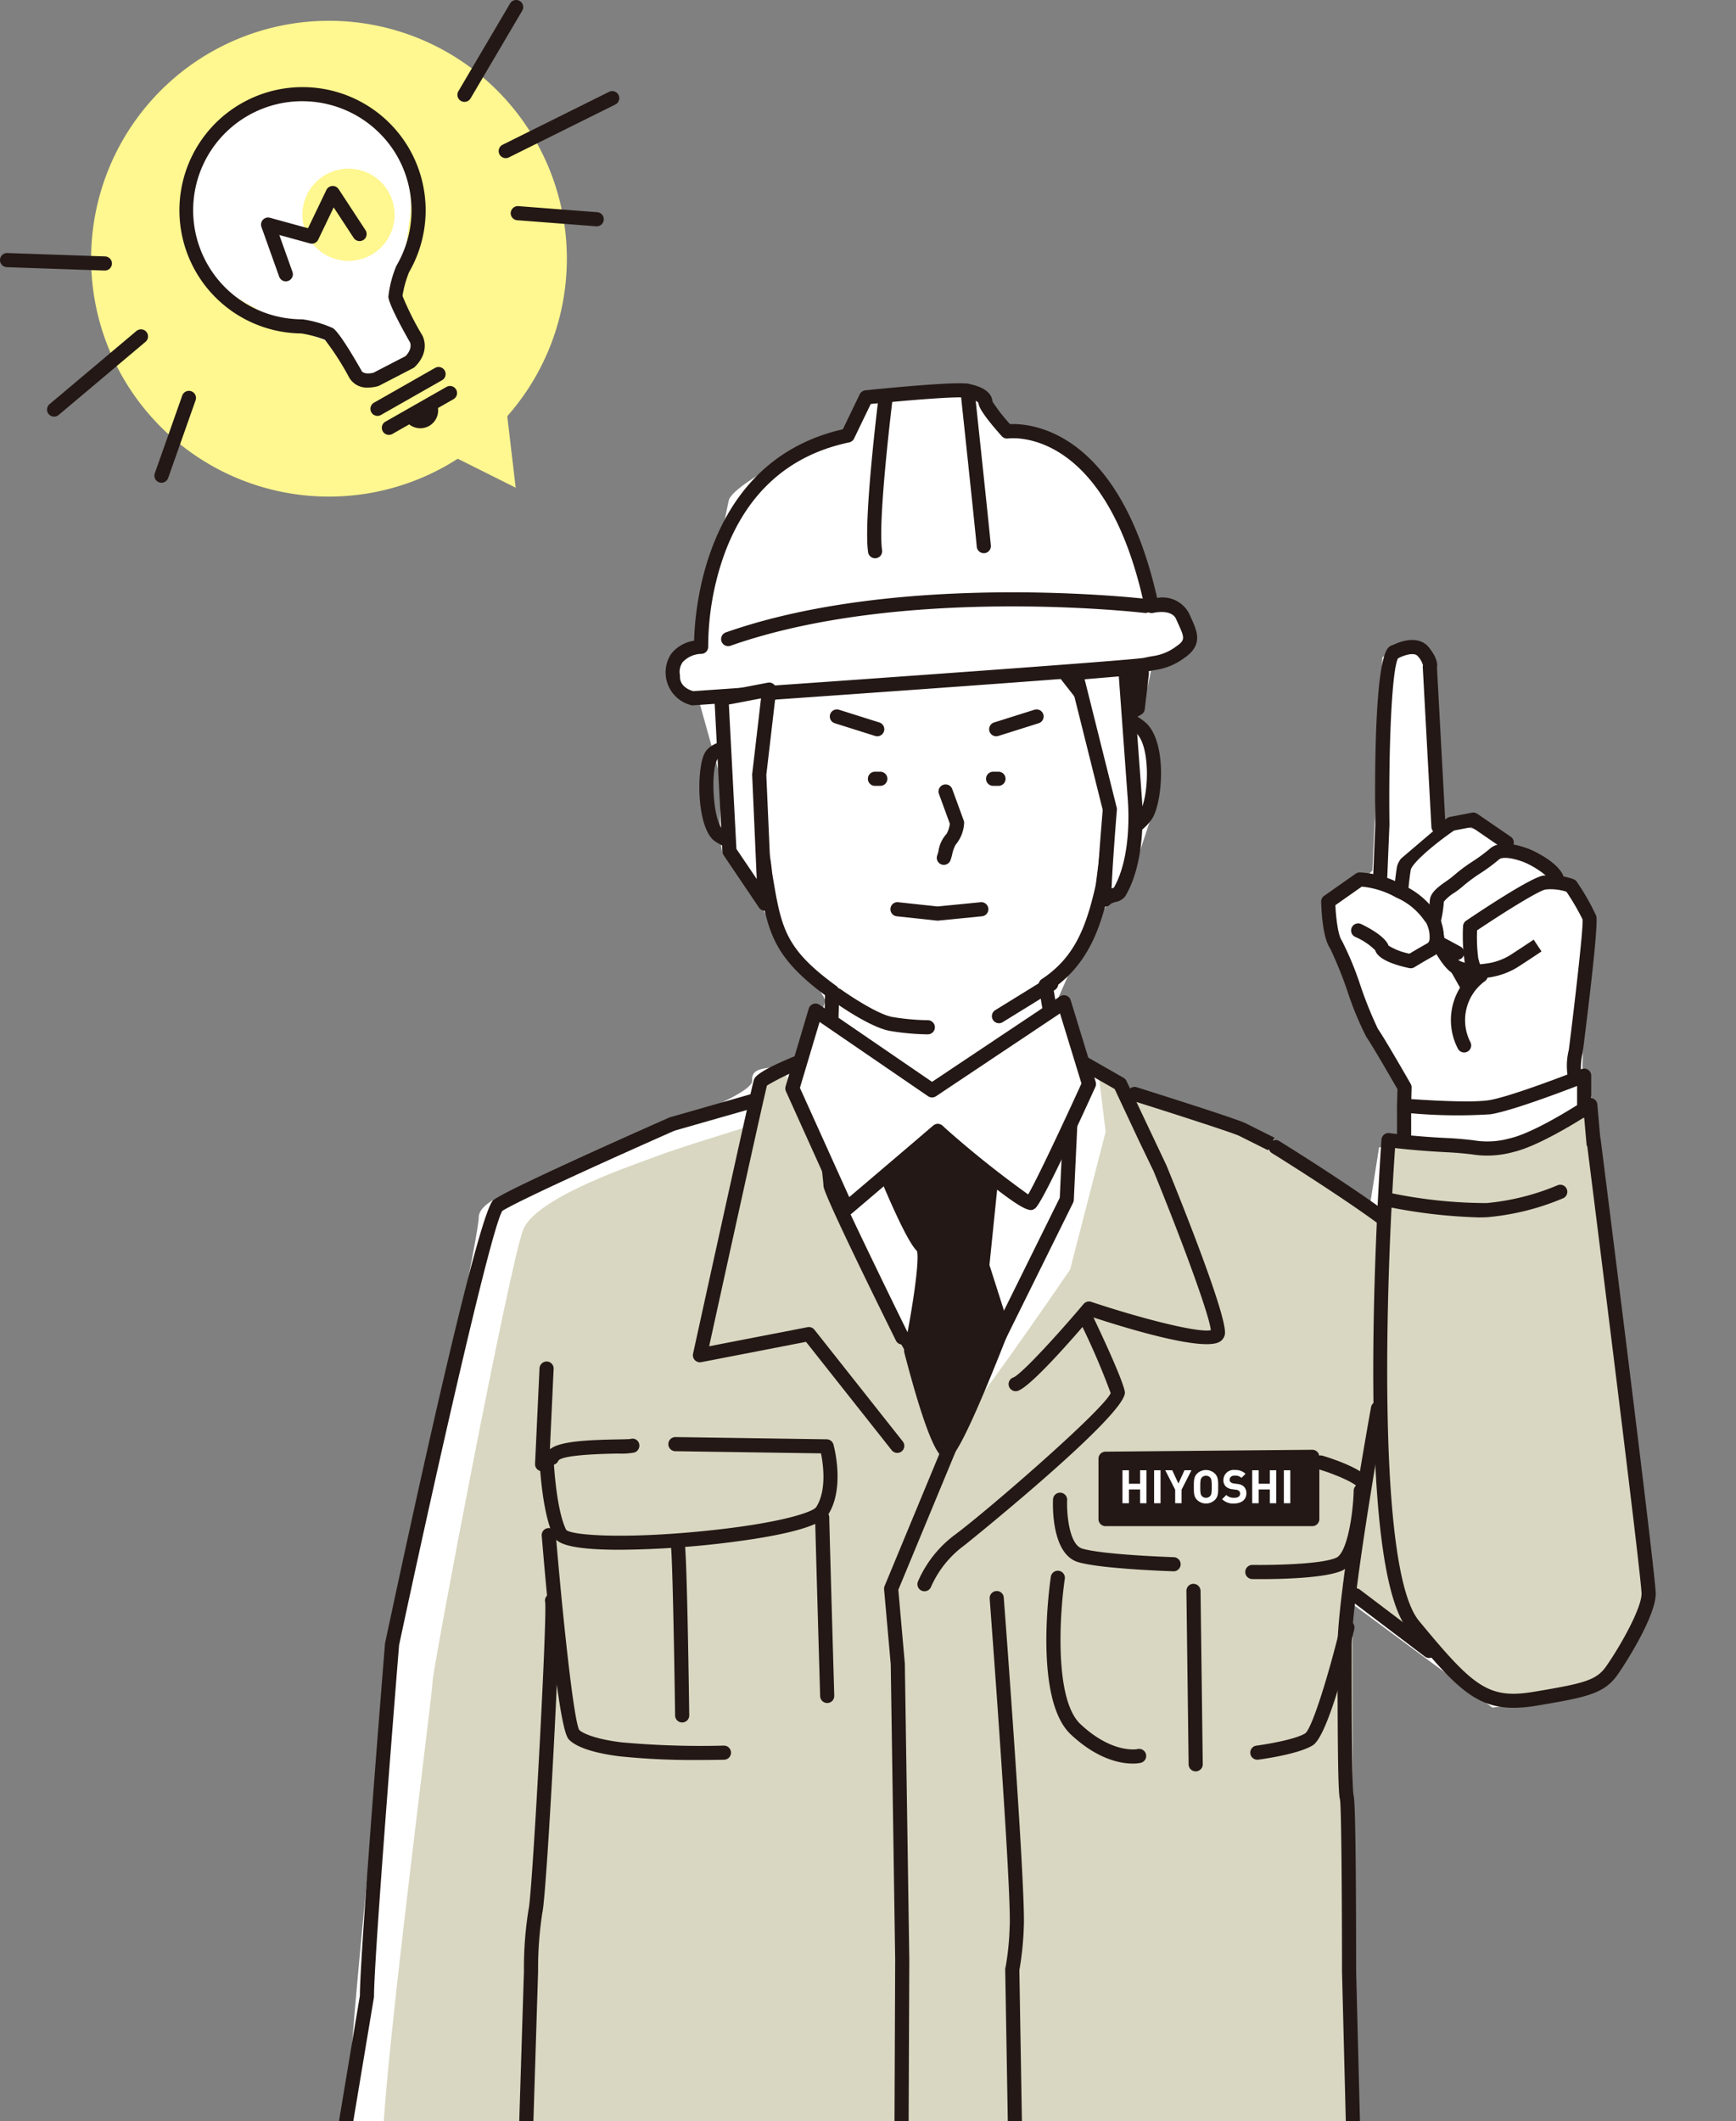 <svg xmlns="http://www.w3.org/2000/svg" xmlns:xlink="http://www.w3.org/1999/xlink" width="221.132" height="270.176" viewBox="0 0 221.132 270.176">
  <rect x="0" y="0" width="221.132" height="270.176" fill="#808080" stroke="none"/>
  <defs>
    <clipPath id="clip-path">
      <rect id="長方形_239" data-name="長方形 239" width="187.128" height="232.917" transform="translate(1156.996 1918.526)" fill="none"/>
    </clipPath>
  </defs>
  <g id="グループ_290" data-name="グループ 290" transform="translate(-1122.993 -1881.268)">
    <path id="パス_1350" data-name="パス 1350" d="M1134.6,1914.216a30.3,30.3,0,1,1,30.3,30.3,30.3,30.3,0,0,1-30.3-30.3" fill="#fff78f"/>
    <path id="パス_1351" data-name="パス 1351" d="M1161.5,1892.7s-8.778,1.982-9.628,3.964-5.663,5.38-4.814,9.062-2.265,8.495,5.381,13.025,7.362,3.682,8.778,4.531a34,34,0,0,0,5.1,1.982s1.416,4.531,2.265,4.531,6.728-3.14,7.079-4.248-1.7-5.38-1.7-6.229,1.133-9.628,1.133-9.628,3.115-13.875-13.592-16.99" fill="#fff"/>
    <path id="パス_1352" data-name="パス 1352" d="M1169.874,1930.631a2.586,2.586,0,0,1-2.438-1.344,35.148,35.148,0,0,0-3.048-4.74,14.3,14.3,0,0,0-3.014-.81,15.687,15.687,0,0,1-7.6-29.319,15.685,15.685,0,0,1,21.392,5.873,15.743,15.743,0,0,1-.063,15.633,13.778,13.778,0,0,0-.841,3.029,36.55,36.55,0,0,0,2.529,5.036c.045.08,1.087,1.975-.948,4a.891.891,0,0,1-.221.161l-4.323,2.238a.946.946,0,0,1-.191.073A4.988,4.988,0,0,1,1169.874,1930.631Zm-8.363-36.473a13.89,13.89,0,0,0-.047,27.78.9.9,0,0,1,.155.014,14.222,14.222,0,0,1,3.789,1.113c.783.524,2.594,3.579,3.6,5.352a.925.925,0,0,1,.054.115c.014.019.3.488,1.5.21l4.1-2.121c.9-.964.591-1.682.551-1.763-1-1.752-2.7-4.867-2.75-5.806a14.147,14.147,0,0,1,.978-3.829.805.805,0,0,1,.067-.14,13.941,13.941,0,0,0,.092-13.9,13.932,13.932,0,0,0-12.089-7.023Zm13.7,33.2h0Z" fill="#231815"/>
    <path id="パス_1353" data-name="パス 1353" d="M1171.078,1934.237a.9.9,0,0,1-.446-1.682l7.778-4.427a.9.9,0,1,1,.891,1.564l-7.779,4.427A.893.893,0,0,1,1171.078,1934.237Z" fill="#231815"/>
    <path id="パス_1354" data-name="パス 1354" d="M1172.532,1936.655a.9.9,0,0,1-.446-1.682l7.778-4.427a.9.9,0,1,1,.891,1.564l-7.778,4.427A.9.9,0,0,1,1172.532,1936.655Z" fill="#231815"/>
    <path id="パス_1355" data-name="パス 1355" d="M1178.572,1932.545a2.271,2.271,0,1,1-4.082,1.993" fill="#231815"/>
    <path id="パス_1356" data-name="パス 1356" d="M1136.334,1915.726h-.032l-12.441-.43a.9.9,0,0,1,.063-1.8l12.44.43a.9.9,0,0,1-.03,1.8Z" fill="#231815"/>
    <path id="パス_1357" data-name="パス 1357" d="M1129.886,1934.331a.9.9,0,0,1-.58-1.589l11.062-9.316a.9.9,0,1,1,1.16,1.377l-11.062,9.316A.9.9,0,0,1,1129.886,1934.331Z" fill="#231815"/>
    <path id="パス_1358" data-name="パス 1358" d="M1143.561,1942.749a.9.9,0,0,1-.849-1.2l3.494-9.9a.9.9,0,0,1,1.7.6l-3.494,9.9A.9.9,0,0,1,1143.561,1942.749Z" fill="#231815"/>
    <path id="パス_1359" data-name="パス 1359" d="M1182.156,1894.243a.9.9,0,0,1-.774-1.357l6.584-11.175a.9.9,0,0,1,1.551.914l-6.584,11.175A.9.9,0,0,1,1182.156,1894.243Z" fill="#231815"/>
    <path id="パス_1360" data-name="パス 1360" d="M1187.415,1901.409a.9.9,0,0,1-.4-1.706l13.563-6.74a.9.9,0,0,1,.8,1.613l-13.564,6.739A.89.89,0,0,1,1187.415,1901.409Z" fill="#231815"/>
    <path id="パス_1361" data-name="パス 1361" d="M1198.968,1910.087l-.071,0-10.021-.77a.9.9,0,0,1-.828-.966.919.919,0,0,1,.967-.829l10.021.77a.9.9,0,0,1-.068,1.8Z" fill="#231815"/>
    <path id="パス_1362" data-name="パス 1362" d="M1161.512,1908.621a5.872,5.872,0,1,1,5.872,5.873,5.872,5.872,0,0,1-5.872-5.873" fill="#fff78f"/>
    <path id="パス_1363" data-name="パス 1363" d="M1159.4,1917.1a.9.9,0,0,1-.847-.6l-2.257-6.326a.9.9,0,0,1,1.086-1.17l4.847,1.331,2.337-4.869a.9.9,0,0,1,.752-.508.888.888,0,0,1,.813.405l3.418,5.217a.9.9,0,1,1-1.506.987l-2.544-3.884-1.973,4.108a.9.9,0,0,1-1.049.478l-3.905-1.071,1.676,4.7a.9.9,0,0,1-.848,1.2Z" fill="#231815"/>
    <path id="パス_1364" data-name="パス 1364" d="M1180.186,1939.135l8.495,4.247-1.133-9.627Z" fill="#fff78f"/>
    <g id="グループ_251" data-name="グループ 251">
      <g id="グループ_250" data-name="グループ 250" clip-path="url(#clip-path)">
        <path id="パス_1365" data-name="パス 1365" d="M1306.731,1985.77l-2.124-20.813s-2.069-2.727-2.973-1.7a7.992,7.992,0,0,1-2.549,1.7l-1.274,27.184s-2.867,2.838-4.247,3.4-2.124.85-1.275,2.124,7.221,17.415,8.071,18.689a34.05,34.05,0,0,1,2.124,4.672l-.85,5.947-2.973.425-1.274,8.07s-13.593-11.044-16.141-11.044-14.442-3.4-14.442-3.4a44.821,44.821,0,0,0-5.521-3.4l-3.823-8.495,4.672-10.618,4.672-4.673,3.823-11.468-1.274-7.221s-2.973-.849-1.7-2.548,2.124-6.8,2.124-6.8l5.1-1.7-2.973-5.1-2.974-1.7s-5.521-15.716-10.194-18.265a25.455,25.455,0,0,0-7.645-2.973s-2.549-5.522-5.1-5.1-10.194,1.274-10.194,1.274a3.593,3.593,0,0,0-3.4,1.275c-1.274,1.7-3.4,4.672-5.947,5.1s-10.194,4.672-10.618,6.371-2.549,13.592-2.974,15.291-2.973,5.522-2.973,5.522v3.4l2.124,1.274,2.973,10.619s-.85,8.495.425,9.344,5.1,7.221,5.1,7.221,2.973,5.946,4.672,7.221a12.7,12.7,0,0,1,2.973,3.823s-1.7,5.1-3.4,7.22-6.159.425-5.946,2.973-22.937,9.77-23.786,11.044-11.044,3.4-11.044,6.371-11.043,54.368-11.043,54.368-7.1,62.879-5.4,63.729,126.509-.879,126.509-.879l-.484-69.221,19.538,14.442s11.469-1.275,12.743-2.549,6.8-8.5,6.8-8.5l-.425-5.522-6.371-60.739-1.274-4.247.424-16.566s1.275-3.4,0-4.247-7.645-6.371-7.645-6.371l-5.947-2.974Z" fill="#fff"/>
        <path id="パス_1366" data-name="パス 1366" d="M1300.785,2037.164l-22.087-12.742-15.717-5.947.851,6.938-4.531,17.556s-16.283,23.928-15.858,20.954-14.016-31.855-14.016-31.855l-6.371-14.017s-2.762-.212-3.186,1.062-1.912,5.733-1.912,5.733-9.2,2.832-11.327,3.681-15.291,5.1-16.99,9.345-11.559,55.978-11.559,57.677-7.425,58.467-6.15,59.742,123.433-2.2,123.433-2.2l-.1-69.631s10.619,8.5,11.045,5.945-5.522-52.244-5.522-52.244" fill="#d9d7c1"/>
        <path id="パス_1367" data-name="パス 1367" d="M1302.487,1984.713l10.455,3.279,12.51,8.351-5.859,12.037-9.882.783-12.422-9.46s1.136-14.417,5.2-14.99" fill="#fff"/>
        <path id="パス_1368" data-name="パス 1368" d="M1308.608,2003.526a.905.905,0,0,1-.425-.107l-2.437-1.311a.9.9,0,0,1-.457-.624l-.536-2.8a.874.874,0,0,1,.007-.371,15.512,15.512,0,0,0,.36-2.29c.032-1.068,1.076-1.8,2.085-2.514a10.618,10.618,0,0,0,1.064-.815,21.625,21.625,0,0,1,2.325-1.724,21.559,21.559,0,0,0,2.107-1.548c.953-.9,2.618-.925,4.947-.069.689.252,3.645,1.645,4.444,3.368a.9.9,0,0,1-1.633.758c-.4-.868-2.479-2.087-3.431-2.437-1.818-.666-2.8-.584-3.093-.31a21.623,21.623,0,0,1-2.326,1.725A21.577,21.577,0,0,0,1309.5,1994a11.573,11.573,0,0,1-1.26.976,5.183,5.183,0,0,0-1.328,1.132,15.745,15.745,0,0,1-.358,2.415l.421,2.2,2.059,1.107a.9.9,0,0,1-.428,1.693Z" fill="#231815"/>
        <path id="パス_1369" data-name="パス 1369" d="M1303.764,1999.977h-.028c-1.217-.037-2.574-1.6-3.1-2.273a.9.9,0,0,1-.192-.583,43.184,43.184,0,0,1,.483-5.4c.4-2.05,5.023-5.32,6.429-6.273a.921.921,0,0,1,.336-.139l2.8-.536a.9.9,0,0,1,.678.142l4.247,2.913a.9.9,0,1,1-1.018,1.484l-3.937-2.7-2.25.431c-2.559,1.755-5.35,4.158-5.522,5.026a38.841,38.841,0,0,0-.436,4.768,4.842,4.842,0,0,0,1.55,1.338.892.892,0,0,1,.864.926A.907.907,0,0,1,1303.764,1999.977Z" fill="#231815"/>
        <path id="パス_1370" data-name="パス 1370" d="M1318.853,2001.693s-2.212,1.482-3.158,2.073a8.708,8.708,0,0,1-3.439,1.135c-1.556.264-1.537-.355-1.818-1.292a25.259,25.259,0,0,1-.181-4.339s7.9-5.337,9.453-5.6a7.839,7.839,0,0,1,3.394.411,32.551,32.551,0,0,1,2.354,4.094c.282.937-1.744,16.974-1.744,16.974a9.132,9.132,0,0,0-.206,2.689" fill="#fff"/>
        <path id="パス_1371" data-name="パス 1371" d="M1323.484,2018.712a.859.859,0,0,1-.829-.59,8.305,8.305,0,0,1,.177-3.152c.735-5.842,1.872-15.595,1.746-16.609a29.94,29.94,0,0,0-2.055-3.522,6.461,6.461,0,0,0-2.663-.281c-.824.139-5,2.708-8.714,5.2a20.157,20.157,0,0,0,.153,3.593l.087.3a3.323,3.323,0,0,0,.136.427c.02-.016.191,0,.584-.065a7.8,7.8,0,0,0,3.113-1.011c.938-.587,3.133-2.058,3.133-2.058l1,1.5s-2.228,1.493-3.181,2.088a9.606,9.606,0,0,1-3.766,1.26c-2.033.341-2.471-.631-2.756-1.655l-.075-.265a23.342,23.342,0,0,1-.218-4.626.905.905,0,0,1,.4-.719c1.891-1.277,8.184-5.466,9.807-5.742a8.764,8.764,0,0,1,3.852.454.9.9,0,0,1,.442.351,29.506,29.506,0,0,1,2.464,4.33c.279.925-.777,9.942-1.713,17.345a9.029,9.029,0,0,0-.24,2.3.927.927,0,0,1-.614,1.111A.963.963,0,0,1,1323.484,2018.712Z" fill="#231815"/>
        <path id="パス_1372" data-name="パス 1372" d="M1296,1999.774s2.747,1.32,3.028,2.257,3.665,1.657,3.665,1.657.947-.591,2.521-1.472.42-3.7.12-4.021a10.2,10.2,0,0,0-3.62-3.2c-2.137-.993-3.355-1.648-5.52-1.713l-4.013,2.821s.089,4.182.98,5.447,3.726,10.016,4.617,11.281,4.127,6.933,4.127,6.933l-.062,2.325" fill="#fff"/>
        <path id="パス_1373" data-name="パス 1373" d="M1301.846,2022.986h-.025a.9.9,0,0,1-.875-.923l.056-2.073c-.6-1.05-3.2-5.565-3.956-6.642a39.705,39.705,0,0,1-2.418-5.848,50.891,50.891,0,0,0-2.2-5.434c-1-1.417-1.129-5.2-1.145-5.946a.9.9,0,0,1,.382-.756l4.014-2.821a.962.962,0,0,1,.545-.163,12.275,12.275,0,0,1,5.367,1.561l.5.236a10.262,10.262,0,0,1,3.731,3.191c.072.1.128.169.167.212a5.409,5.409,0,0,1,.891,3.567,2.461,2.461,0,0,1-1.229,1.855c-1.533.858-2.473,1.444-2.483,1.45a.9.9,0,0,1-.664.116c-1.781-.379-3.981-1.081-4.34-2.277a8.319,8.319,0,0,0-2.557-1.705.9.9,0,0,1,.781-1.623c.916.44,3.058,1.576,3.477,2.741a7.975,7.975,0,0,0,2.669,1.026c.4-.246,1.179-.706,2.238-1.3a.62.62,0,0,0,.308-.453,3.837,3.837,0,0,0-.443-2.214c-.023-.019-.118-.138-.242-.3a8.448,8.448,0,0,0-3.062-2.656l-.51-.239a10.976,10.976,0,0,0-4.364-1.379l-3.364,2.365c.072,1.616.341,3.823.8,4.472a39.6,39.6,0,0,1,2.416,5.844,51.153,51.153,0,0,0,2.2,5.438c.905,1.285,4.04,6.771,4.172,7a.9.9,0,0,1,.119.471l-.063,2.325A.9.9,0,0,1,1301.846,2022.986Z" fill="#231815"/>
        <path id="パス_1374" data-name="パス 1374" d="M1309.5,2015.315a.9.9,0,0,1-.817-.522,7.882,7.882,0,0,1,1.181-8.914c-.584-.192-1.211-.4-1.616-.552-1.127-.412-2.385-2.654-2.873-3.6a.9.9,0,0,1,1.6-.827,9.39,9.39,0,0,0,1.9,2.741c.877.32,2.994.995,3.016,1a.9.9,0,0,1,.237,1.6,6.142,6.142,0,0,0-1.817,7.794.9.9,0,0,1-.439,1.194A.891.891,0,0,1,1309.5,2015.315Z" fill="#231815"/>
        <path id="パス_1375" data-name="パス 1375" d="M1309.876,2007.722a.9.9,0,0,1-.785-.458l-1.32-2.34a.9.9,0,1,1,1.568-.885l1.32,2.34a.9.9,0,0,1-.783,1.343Z" fill="#231815"/>
        <path id="パス_1376" data-name="パス 1376" d="M1167.1,2152.237a.989.989,0,0,1-.15-.012.9.9,0,0,1-.739-1.037l2.624-15.742c.027-5.625,3.071-43.231,3.2-44.836a.881.881,0,0,1,.018-.115c4.385-20.568,12.016-55.252,13.834-56.446,2.675-1.76,21.559-10.1,22.362-10.45a.7.7,0,0,1,.116-.042l10.405-2.974a.9.9,0,1,1,.495,1.73l-10.346,2.958c-6.666,2.941-19.608,8.763-21.943,10.218-1.524,2.532-8.844,35.134-13.151,55.324-.139,1.724-3.191,39.522-3.191,44.709a.941.941,0,0,1-.013.149l-2.636,15.814A.9.9,0,0,1,1167.1,2152.237Zm19.916-116.808" fill="#231815"/>
        <path id="パス_1377" data-name="パス 1377" d="M1302.238,2039.941a.9.9,0,0,1-.683-.314c-1.857-2.165-12.6-9.047-16.58-11.517a.9.9,0,0,1,.949-1.529c.594.368,14.581,9.056,17,11.874a.9.9,0,0,1-.684,1.486Z" fill="#231815"/>
        <path id="パス_1378" data-name="パス 1378" d="M1253.28,2015.373a.9.9,0,0,1-.532-1.627l3.295-2.411-.745-4.463a.9.9,0,0,1,.391-.9c4.122-2.72,5.649-6.491,6.9-12.084a.9.9,0,1,1,1.758.39c-1.041,4.673-2.458,9.5-7.174,12.863l.741,4.443a.9.9,0,0,1-.356.875l-3.742,2.739A.9.9,0,0,1,1253.28,2015.373Z" fill="#231815"/>
        <path id="パス_1379" data-name="パス 1379" d="M1228.415,2015.868a.905.905,0,0,1-.888-1.054l.436-2.518.126-4.276c-6.812-5.059-7.345-8.256-8.488-15.114-.019-.11-.041-.307-.07-.557a14.413,14.413,0,0,0-.426-2.506,8.546,8.546,0,0,1-5.186-1.53c-2.235-1.9-2.209-9.276-1.139-11.168.941-1.668,4.007-1.874,5.682-1.846l.028-5.873a.9.9,0,0,1,.9-.9h0a.9.9,0,0,1,.9.906l-.033,6.8a.9.9,0,0,1-.29.657.87.87,0,0,1-.677.237c-2.057-.151-4.536.173-4.943.9-.859,1.519-.532,7.832.737,8.912a7.1,7.1,0,0,0,4.381,1.1,1.588,1.588,0,0,1,.237.017c1.012.212,1.316,1.432,1.616,4.088.024.208.042.374.057.464,1.146,6.873,1.575,9.446,8.155,14.237a.9.9,0,0,1,.37.754l-.141,4.812a.762.762,0,0,1-.013.127l-.446,2.581A.9.9,0,0,1,1228.415,2015.868Z" fill="#231815"/>
        <path id="パス_1380" data-name="パス 1380" d="M1243.219,1991.421a.9.9,0,0,1-.826-1.257,4.559,4.559,0,0,0,.148-.527,4.08,4.08,0,0,1,1.035-2.173,3.539,3.539,0,0,0,.406-1.291l-1.386-3.79a.9.9,0,1,1,1.691-.619l1.464,4a.915.915,0,0,1,.048.415,4.636,4.636,0,0,1-1.071,2.667,4.1,4.1,0,0,0-.442,1.23,6.007,6.007,0,0,1-.241.8A.9.9,0,0,1,1243.219,1991.421Z" fill="#231815"/>
        <path id="パス_1381" data-name="パス 1381" d="M1264.431,1989.316a.9.9,0,0,1-.377-1.717c1.38-.636,3.766-2.078,4.294-3.239,1.011-2.23,1.124-7.952-.548-9.653a6.14,6.14,0,0,0-3.2-1.38.9.9,0,0,1-.792-.755l-1.055-6.718a.9.9,0,0,1,1.777-.279l.955,6.08a7.32,7.32,0,0,1,3.6,1.79c2.445,2.492,2.042,9.144.9,11.659-.975,2.15-4.754,3.933-5.18,4.129A.884.884,0,0,1,1264.431,1989.316Z" fill="#231815"/>
        <path id="パス_1382" data-name="パス 1382" d="M1214.48,1968.286l1.355,7.115,1.694.338,4.884-8.266Z" fill="#231815"/>
        <path id="パス_1383" data-name="パス 1383" d="M1217.528,1976.64a.86.86,0,0,1-.175-.018l-1.694-.338a.9.9,0,0,1-.708-.715l-1.355-7.115a.9.9,0,0,1,.792-1.063l7.933-.814a.9.9,0,0,1,.867,1.354l-4.885,8.266A.9.9,0,0,1,1217.528,1976.64Zm-.923-2,.473.093,3.653-6.181-5.184.531Z" fill="#231815"/>
        <line id="線_285" data-name="線 285" x2="0.34" y2="4.339" transform="translate(1219.527 1985.13)" fill="#fff"/>
        <path id="パス_1384" data-name="パス 1384" d="M1219.865,1990.369a.9.9,0,0,1-.9-.83l-.34-4.339a.9.9,0,1,1,1.795-.14l.34,4.338a.9.9,0,0,1-.827.968C1219.912,1990.368,1219.889,1990.369,1219.865,1990.369Z" fill="#231815"/>
        <path id="パス_1385" data-name="パス 1385" d="M1237.321,1997.074l5.108.551,5.556-.551" fill="#fff"/>
        <path id="パス_1386" data-name="パス 1386" d="M1242.43,1998.525c-.033,0-.065,0-.1-.005l-5.108-.551a.9.9,0,0,1-.8-.991.885.885,0,0,1,.991-.8l5.016.54,5.462-.541a.9.9,0,1,1,.178,1.791l-5.555.551C1242.489,1998.523,1242.459,1998.525,1242.43,1998.525Z" fill="#231815"/>
        <path id="パス_1387" data-name="パス 1387" d="M1258.893,1967.292l5.09,6.5,3.935-2.3.526-4.473Z" fill="#231815"/>
        <path id="パス_1388" data-name="パス 1388" d="M1263.983,1974.69a.9.9,0,0,1-.71-.345l-5.089-6.5a.9.9,0,0,1,.683-1.454l9.551-.272a.917.917,0,0,1,.689.292.9.9,0,0,1,.23.713l-.525,4.473a.9.9,0,0,1-.44.672l-3.935,2.3A.9.9,0,0,1,1263.983,1974.69Zm-3.282-6.549,3.506,4.476,2.869-1.675.352-2.992Z" fill="#231815"/>
        <path id="パス_1389" data-name="パス 1389" d="M1228.866,2011.982l-2.964,3.458-1.975,4.445,6.915,15.314,11.608-9.88s11.113,9.631,11.854,9.138,5.884-14.529,5.884-14.529l-3.167-8.194-15.806,6.176Z" fill="#fff"/>
        <path id="パス_1390" data-name="パス 1390" d="M1234.733,1975.042a.911.911,0,0,1-.27-.042l-5.139-1.621a.9.9,0,1,1,.541-1.717l5.139,1.621a.9.9,0,0,1-.271,1.759Z" fill="#231815"/>
        <path id="パス_1391" data-name="パス 1391" d="M1235.128,1981.356h-.683a.9.9,0,0,1,0-1.8h.683a.9.9,0,0,1,0,1.8Z" fill="#231815"/>
        <path id="パス_1392" data-name="パス 1392" d="M1249.893,1975.042a.9.9,0,0,1-.271-1.759l5.138-1.621a.9.9,0,1,1,.541,1.717l-5.138,1.621A.91.91,0,0,1,1249.893,1975.042Z" fill="#231815"/>
        <path id="パス_1393" data-name="パス 1393" d="M1250.18,1981.356h-.682a.9.9,0,1,1,0-1.8h.682a.9.9,0,0,1,0,1.8Z" fill="#231815"/>
        <line id="線_286" data-name="線 286" y1="11.754" x2="1.494" transform="translate(1263.462 1982.33)" fill="#fff"/>
        <path id="パス_1394" data-name="パス 1394" d="M1263.464,1994.984a1.116,1.116,0,0,1-.114-.007.9.9,0,0,1-.78-1.006l1.493-11.754a.9.9,0,0,1,1.786.226l-1.494,11.754A.9.9,0,0,1,1263.464,1994.984Z" fill="#231815"/>
        <path id="パス_1395" data-name="パス 1395" d="M1269.691,1958.445s3.04-.754,3.945,1.316,1.723,3.191-.3,4.57-2.759,1.206-4.4,1.594-57.708,4.273-57.708,4.273-2.594-.534-2.515-2.832c0,0-.742-3.284,3.594-3.721,0,0-.772-22.823,18.671-26.918l2.34-4.85s11.458-1.182,12.924-.837,2.22.755,2.285,1.467,2.749,3.711,2.749,3.711,13.275-1.9,18.417,22.227" fill="#fff"/>
        <path id="パス_1396" data-name="パス 1396" d="M1211.226,1971.1a.924.924,0,0,1-.182-.019,4.3,4.3,0,0,1-2.582-6.5,4.562,4.562,0,0,1,2.947-1.712c.1-4.143,1.524-22.955,18.946-26.927l2.15-4.456a.9.9,0,0,1,.718-.505c1.938-.2,11.686-1.181,13.222-.817.919.217,2.831.668,2.976,2.262a21.976,21.976,0,0,0,2.228,2.858c2.558-.111,13.876.641,18.739,22.139a3.81,3.81,0,0,1,4.072,1.977l.272.607c.761,1.675,1.547,3.407-.894,5.068a8.1,8.1,0,0,1-3.725,1.53c-.3.053-.61.11-.972.2-1.662.394-52.107,3.9-57.853,4.295C1211.267,1971.1,1211.246,1971.1,1211.226,1971.1Zm22.681-38.378-2.121,4.4a.9.9,0,0,1-.625.49c-7.72,1.626-13.085,6.459-15.947,14.368a35.1,35.1,0,0,0-2.01,11.639.9.9,0,0,1-.809.926,3.331,3.331,0,0,0-2.46,1.076,2.16,2.16,0,0,0-.344,1.56,1,1,0,0,1,.019.22c-.045,1.315,1.273,1.78,1.693,1.894,22.343-1.549,55.976-3.949,57.431-4.244.389-.092.736-.154,1.06-.213a6.381,6.381,0,0,0,3.032-1.247c1.155-.786,1.057-1.1.268-2.835-.092-.2-.187-.411-.283-.631-.586-1.344-2.882-.806-2.907-.8a.9.9,0,0,1-1.093-.686c-4.883-22.914-16.9-21.589-17.415-21.524a.91.91,0,0,1-.793-.291c-2.883-3.222-2.953-3.981-2.975-4.23,0,0-.045-.307-1.6-.672C1245.235,1931.727,1239.334,1932.171,1233.907,1932.721Z" fill="#231815"/>
        <path id="パス_1397" data-name="パス 1397" d="M1234.463,1952.374a.9.9,0,0,1-.889-.767c-.614-4.086,1.284-19.374,1.366-20.022a.9.9,0,0,1,1.786.223c-.02.157-1.95,15.689-1.372,19.532a.906.906,0,0,1-.891,1.034Z" fill="#231815"/>
        <path id="パス_1398" data-name="パス 1398" d="M1248.313,1951.722a.9.9,0,0,1-.9-.82c-.231-2.571-2.054-19.594-2.071-19.766a.9.9,0,0,1,1.789-.192c.018.172,1.842,17.21,2.075,19.8a.9.9,0,0,1-.815.978C1248.367,1951.72,1248.34,1951.722,1248.313,1951.722Z" fill="#231815"/>
        <path id="パス_1399" data-name="パス 1399" d="M1215.753,1963.563a.9.9,0,0,1-.3-1.75c22.393-7.878,53.22-4.3,53.529-4.267a.9.9,0,0,1,.787,1,.889.889,0,0,1-1,.786c-.305-.037-30.726-3.558-52.717,4.178A.9.9,0,0,1,1215.753,1963.563Z" fill="#231815"/>
        <path id="パス_1400" data-name="パス 1400" d="M1325.986,2026.9v-.425s7.008,55.43,7.008,57.766-3.185,7.646-4.672,9.77-3.4,2.548-9.769,3.61-8.495-.85-15.5-9.345-3.185-61.8-3.185-61.8,2.973.425,7.433.637,4.672.85,8.283,0,9.981-5.1,9.981-5.1Z" fill="#d9d7c1"/>
        <path id="パス_1401" data-name="パス 1401" d="M1315.8,2098.777c-4.978,0-7.65-2.905-13.446-9.928-7.154-8.674-3.544-60.247-3.387-62.439a.894.894,0,0,1,.332-.636.88.88,0,0,1,.692-.19c.03,0,2.989.421,7.349.628,1.486.071,2.512.189,3.335.283a10.686,10.686,0,0,0,4.7-.26c3.41-.8,9.626-4.927,9.689-4.969a.9.9,0,0,1,1.4.671l.366,4.209a.862.862,0,0,1,.055.215c.287,2.266,7.016,55.514,7.016,57.88,0,2.76-3.582,8.494-4.835,10.286-1.707,2.436-3.848,2.9-10.359,3.982A17.665,17.665,0,0,1,1315.8,2098.777Zm-15.105-71.29c-1.281,18.591-2.222,53.826,3.048,60.216,6.96,8.434,8.83,10,14.662,9.03,6.443-1.074,7.942-1.471,9.18-3.239,1.891-2.7,4.509-7.417,4.509-9.253s-4.9-41.029-6.909-56.932a.88.88,0,0,1-.1-.331l-.3-3.4c-2.08,1.3-6.246,3.761-9.008,4.41a12.418,12.418,0,0,1-5.315.3c-.8-.091-1.79-.2-3.217-.272C1304.241,2027.867,1301.919,2027.631,1300.695,2027.487Z" fill="#231815"/>
        <path id="パス_1402" data-name="パス 1402" d="M1300.077,2034.12a61.539,61.539,0,0,0,12.318,1.274,31.413,31.413,0,0,0,9.344-2.336" fill="#d9d7c1"/>
        <path id="パス_1403" data-name="パス 1403" d="M1311.313,2036.318a67.1,67.1,0,0,1-11.455-1.325.9.9,0,0,1,.436-1.746,60.463,60.463,0,0,0,12.058,1.248,30.565,30.565,0,0,0,9.027-2.262.9.9,0,0,1,.719,1.651,31.981,31.981,0,0,1-9.66,2.41C1312.075,2036.311,1311.7,2036.318,1311.313,2036.318Z" fill="#231815"/>
        <path id="パス_1404" data-name="パス 1404" d="M1305.031,2092.433a.9.9,0,0,1-.543-.183l-9.344-7.079a.9.9,0,1,1,1.087-1.436l9.345,7.079a.9.9,0,0,1-.545,1.619Z" fill="#231815"/>
        <path id="パス_1405" data-name="パス 1405" d="M1295.366,2153.994a.9.9,0,0,1-.9-.878l-.529-20.785c0-7.94-.069-20.879-.255-21.891-.232-.682-.312-5.429-.312-19.473,0-6.8,4.089-29.5,4.263-30.46a.9.9,0,1,1,1.771.32c-.042.235-4.233,23.5-4.233,30.14,0,5.812,0,17.909.246,19,.277.826.32,14.351.32,22.338l.528,20.762a.9.9,0,0,1-.877.922Z" fill="#231815"/>
        <path id="パス_1406" data-name="パス 1406" d="M1246.132,2060.718a.9.9,0,0,1-.806-1.3l12.659-25.6.84-17.933a.9.9,0,0,1,1.346-.74l5.947,3.4a.894.894,0,0,1,.368.4l5.093,10.753c1.315,3.207,7.742,19.077,7.444,21.456a1.36,1.36,0,0,1-.646.991c-2.053,1.291-11.715-1.64-16.375-3.172-2.189,2.576-7.668,8.875-9.354,9.436a.9.9,0,0,1-.571-1.707c.943-.349,5.376-5.128,8.944-9.354a.9.9,0,0,1,.971-.274c6.224,2.075,13.578,3.974,15.238,3.608-.216-2.049-3.777-11.655-7.294-20.252l-1.819-3.774-3.138-6.688-4.424-2.527-.78,16.654a.9.9,0,0,1-.092.357l-12.744,25.768A.9.9,0,0,1,1246.132,2060.718Z" fill="#231815"/>
        <path id="パス_1407" data-name="パス 1407" d="M1237.285,2066.311a.9.9,0,0,1-.707-.342l-10.916-13.8-13.338,2.587a.9.9,0,0,1-1.05-1.076c.762-3.476,7.452-33.982,7.742-34.851.125-.375.418-1.256,7.544-3.955a.9.9,0,0,1,1.211.733c.312,2.561,1.832,15.1,1.915,16.576.357,1.254,5.713,12.291,9.043,19.026a.9.9,0,0,1-1.614.8c-9.226-18.666-9.226-19.463-9.226-19.725-.011-.643-1.014-9.111-1.765-15.307a32.215,32.215,0,0,0-5.432,2.541c-.5,1.955-5.206,23.361-7.367,33.213l12.532-2.43a.9.9,0,0,1,.877.325l11.256,14.23a.9.9,0,0,1-.7,1.459Z" fill="#231815"/>
        <path id="パス_1408" data-name="パス 1408" d="M1237.821,2155.752h0a.9.9,0,0,1-.9-.9l.1-23.958-.565-37.645-.848-9.561a.9.9,0,0,1,.066-.424l9.628-23.221a.9.9,0,1,1,1.662.69l-9.543,23.016.831,9.407.569,37.728-.1,23.975A.9.9,0,0,1,1237.821,2155.752Z" fill="#231815"/>
        <path id="パス_1409" data-name="パス 1409" d="M1240.753,2083.936a.9.9,0,0,1-.846-1.207,14.668,14.668,0,0,1,4.837-6.075c4.292-3.219,18.727-15.749,19.728-17.956a92.878,92.878,0,0,0-4.142-9.532.9.9,0,1,1,1.621-.783c.411.852,4.029,8.38,4.324,10.155.461,2.756-20.24,19.4-20.451,19.556a13.093,13.093,0,0,0-4.226,5.253A.9.9,0,0,1,1240.753,2083.936Z" fill="#231815"/>
        <path id="パス_1410" data-name="パス 1410" d="M1243.02,2060.719a.9.9,0,0,1-.783-.454l-4.53-7.929a.9.9,0,1,1,1.563-.893l4.53,7.929a.9.9,0,0,1-.78,1.347Z" fill="#231815"/>
        <path id="パス_1411" data-name="パス 1411" d="M1201.957,2078.65c-1.017,0-1.963-.021-2.817-.065-4.344-.225-5.285-.965-5.631-1.658-1.486-2.969-1.781-9.434-1.793-9.707a.9.9,0,1,1,1.8-.078c0,.063.29,6.354,1.6,8.98.73.692,7.322,1.178,17.7.126,9.462-.959,13.7-2.373,14.148-3.038,1.358-2.135.888-5.448.607-6.839l-18.551-.273a.9.9,0,0,1,.014-1.8h.014l19.255.283a.9.9,0,0,1,.853.658c.063.225,1.5,5.523-.674,8.937-.876,1.375-4.96,2.545-12.137,3.476A118.8,118.8,0,0,1,1201.957,2078.65Z" fill="#231815"/>
        <path id="パス_1412" data-name="パス 1412" d="M1272.469,2081.39h-.03c-.375-.012-9.212-.3-12.123-1.17-3.406-1.023-3.221-7.273-3.189-7.983a.889.889,0,0,1,.939-.857.9.9,0,0,1,.86.938c-.08,1.805.281,5.69,1.908,6.177,2.687.807,11.572,1.093,11.662,1.1a.9.9,0,0,1-.027,1.8Z" fill="#231815"/>
        <path id="パス_1413" data-name="パス 1413" d="M1283.6,2082.389c-.544,0-.932-.006-1.092-.009a.9.9,0,0,1,.015-1.8h.014c2.307.032,8.722-.052,10.663-.914,1.382-.614,2.146-5.463,2.227-8.546a.886.886,0,0,1,.923-.876.9.9,0,0,1,.876.923c-.037,1.466-.374,8.846-3.3,10.144C1291.755,2082.278,1286.067,2082.389,1283.6,2082.389Z" fill="#231815"/>
        <path id="パス_1414" data-name="パス 1414" d="M1275.3,2106.874a.9.9,0,0,1-.9-.889l-.282-22.087a.9.9,0,0,1,.889-.912.915.915,0,0,1,.912.889l.282,22.087a.9.9,0,0,1-.888.912Z" fill="#231815"/>
        <path id="パス_1415" data-name="パス 1415" d="M1212,2105.424a90.243,90.243,0,0,1-10.083-.469c-5.109-.638-6.331-1.926-6.584-2.305l.005,0c-.495-.791-1.555-4.482-3.338-25.763a.9.9,0,1,1,1.793-.151c.924,11.014,2.267,23.372,2.959,24.819a.858.858,0,0,1,.079.1h0c.012,0,1.021.983,5.31,1.519a112.137,112.137,0,0,0,13.032.419h.023a.9.9,0,0,1,.024,1.8C1215.091,2105.392,1213.813,2105.424,1212,2105.424Zm-15.228-3.834Zm-.15-.158h0Z" fill="#231815"/>
        <path id="パス_1416" data-name="パス 1416" d="M1209.888,2100.645a.9.9,0,0,1-.9-.888c-.106-7.828-.348-20.618-.542-21.612a.915.915,0,0,1,.685-1.067.885.885,0,0,1,1.064.644c.286,1.145.527,17.136.594,22.009a.9.9,0,0,1-.888.914Z" fill="#231815"/>
        <path id="パス_1417" data-name="パス 1417" d="M1228.363,2098.167a.9.9,0,0,1-.9-.874c-.027-.894-.638-21.9-.638-22.751a.9.9,0,0,1,1.8,0c0,.662.416,15.137.636,22.7a.9.9,0,0,1-.873.926Z" fill="#231815"/>
        <path id="パス_1418" data-name="パス 1418" d="M1226.878,2009.98l-2.95,9.905,6.914,15.313,11.609-9.878s11.113,9.631,11.853,9.137,7.4-15.132,7.4-15.132l-3.186-10.406-16.81,11.222Z" fill="#fff"/>
        <path id="パス_1419" data-name="パス 1419" d="M1230.842,2036.1a.882.882,0,0,1-.2-.023.9.9,0,0,1-.624-.508l-6.914-15.312a.9.9,0,0,1-.042-.627l2.951-9.905a.9.9,0,0,1,1.371-.486l14.332,9.816,16.3-10.883a.9.9,0,0,1,1.361.484l3.186,10.406a.9.9,0,0,1-.041.636c-6.769,14.874-7.489,15.352-7.726,15.509-.627.42-1.281.862-12.355-8.7l-11.021,9.379A.9.9,0,0,1,1230.842,2036.1Zm22.849-2.3Zm-28.805-13.981,6.284,13.916,10.7-9.1a.9.9,0,0,1,1.173.006,128.49,128.49,0,0,0,10.918,8.753c1.03-1.761,4.093-8.217,6.789-14.131l-2.733-8.923-15.8,10.55a.9.9,0,0,1-1.009-.006l-13.815-9.462Z" fill="#231815"/>
        <path id="パス_1420" data-name="パス 1420" d="M1249.177,2032.068l-6.727-6.748-6.511,5.615s3.4,8.212,4.531,9.062-1.416,13.308-1.416,13.308,3.469,13.309,4.6,12.743,7.009-15.574,7.009-15.574l-2.549-8Z" fill="#231815"/>
        <path id="パス_1421" data-name="パス 1421" d="M1243.582,2066.965a1.109,1.109,0,0,1-.461-.1c-1.1-.5-2.762-4.984-4.937-13.332a.9.9,0,0,1-.011-.407c1.062-5.2,1.97-11.374,1.627-12.52-1.249-1.2-3.679-6.876-4.693-9.326a.9.9,0,0,1,.245-1.025l6.51-5.615a.9.9,0,0,1,1.226.046l6.727,6.748a.9.9,0,0,1,.258.727l-1.044,10.22,2.492,7.821a.9.9,0,0,1-.019.6c-3.982,10.172-6.487,15.572-7.444,16.051A1.061,1.061,0,0,1,1243.582,2066.965Zm-3.6-13.686a89.41,89.41,0,0,0,3.6,11.361c1.18-2.113,3.835-8.365,6.126-14.2l-2.452-7.695a.9.9,0,0,1-.038-.365l1.019-9.982-5.835-5.852-5.383,4.642c1.522,3.62,3.408,7.589,4,8.092C1241.442,2039.6,1242.586,2040.459,1239.979,2053.279Zm-.049-12.563h0Z" fill="#231815"/>
        <path id="パス_1422" data-name="パス 1422" d="M1252.317,2155.312a.9.9,0,0,1-.9-.885l-.38-22.315a.892.892,0,0,1,.046-.3,34.663,34.663,0,0,0,.521-5.154c.278-4.417-2.518-41.41-2.546-41.783a.9.9,0,0,1,.829-.966.888.888,0,0,1,.966.829c.116,1.53,2.833,37.492,2.548,42.033a39.175,39.175,0,0,1-.562,5.43l.377,22.194a.9.9,0,0,1-.884.915Z" fill="#231815"/>
        <path id="パス_1423" data-name="パス 1423" d="M1267.278,2105.88c-1.485,0-4.451-.49-7.885-3.71-4.819-4.518-2.635-19.481-2.539-20.115a.9.9,0,0,1,1.779.267c-.61,4.065-1.44,15.319,1.99,18.535,4.065,3.81,7.216,3.188,7.246,3.18a.9.9,0,1,1,.42,1.75A4.571,4.571,0,0,1,1267.278,2105.88Z" fill="#231815"/>
        <path id="パス_1424" data-name="パス 1424" d="M1263.817,2067.053v7.688h26.335v-7.928Z" fill="#231815"/>
        <path id="パス_1425" data-name="パス 1425" d="M1290.152,2075.642h-26.335a.9.9,0,0,1-.9-.9v-7.688a.9.9,0,0,1,.893-.9l26.335-.24h.007a.9.9,0,0,1,.9.9v7.928A.9.9,0,0,1,1290.152,2075.642Zm-25.434-1.8h24.534v-6.12l-24.534.223Z" fill="#231815"/>
        <path id="パス_1426" data-name="パス 1426" d="M1268.216,2072.724v-1.757h-1.422v1.757h-.82v-4.2h.82v1.716h1.422v-1.716h.819v4.2Z" fill="#fff"/>
        <rect id="長方形_237" data-name="長方形 237" width="0.82" height="4.199" transform="translate(1270.004 2068.525)" fill="#fff"/>
        <path id="パス_1427" data-name="パス 1427" d="M1273.5,2071v1.722h-.814V2071l-1.262-2.477h.89l.785,1.693.772-1.693h.891Z" fill="#fff"/>
        <path id="パス_1428" data-name="パス 1428" d="M1277.748,2072.3a1.632,1.632,0,0,1-2.271,0c-.425-.425-.413-.949-.413-1.675s-.012-1.25.413-1.674a1.632,1.632,0,0,1,2.271,0c.424.424.418.949.418,1.674s.006,1.25-.418,1.675m-.608-2.854a.68.68,0,0,0-.525-.224.691.691,0,0,0-.53.224c-.159.177-.2.371-.2,1.179s.042,1,.2,1.18a.694.694,0,0,0,.53.224.683.683,0,0,0,.525-.224c.159-.177.206-.372.206-1.18s-.047-1-.206-1.179" fill="#fff"/>
        <path id="パス_1429" data-name="パス 1429" d="M1280.2,2072.759a1.976,1.976,0,0,1-1.534-.554l.531-.531a1.372,1.372,0,0,0,1.015.354c.484,0,.742-.183.742-.519a.475.475,0,0,0-.129-.354.619.619,0,0,0-.372-.147l-.506-.071a1.424,1.424,0,0,1-.814-.348,1.107,1.107,0,0,1-.3-.825,1.294,1.294,0,0,1,1.463-1.274,1.8,1.8,0,0,1,1.355.489l-.519.513a1.17,1.17,0,0,0-.861-.289c-.436,0-.648.242-.648.531a.4.4,0,0,0,.125.3.718.718,0,0,0,.388.165l.495.071a1.386,1.386,0,0,1,.8.324,1.175,1.175,0,0,1,.324.89c0,.814-.678,1.274-1.556,1.274" fill="#fff"/>
        <path id="パス_1430" data-name="パス 1430" d="M1284.743,2072.724v-1.757h-1.422v1.757h-.82v-4.2h.82v1.716h1.422v-1.716h.819v4.2Z" fill="#fff"/>
        <rect id="長方形_238" data-name="長方形 238" width="0.82" height="4.199" transform="translate(1286.531 2068.525)" fill="#fff"/>
        <path id="パス_1431" data-name="パス 1431" d="M1192.05,2068.646h-.043a.9.9,0,0,1-.858-.942l.567-12.176a.916.916,0,0,1,.941-.857.9.9,0,0,1,.858.941l-.567,12.176A.9.9,0,0,1,1192.05,2068.646Z" fill="#231815"/>
        <path id="パス_1432" data-name="パス 1432" d="M1189.942,2155.312h-.029a.9.9,0,0,1-.871-.928l.691-22.1a46.583,46.583,0,0,1,.592-7.835c.477-1.905,2.372-37.005,2.113-39.122a.874.874,0,0,1,.661-1.063.924.924,0,0,1,1.1.682c.368,1.472-1.557,37.678-2.124,39.94a46.451,46.451,0,0,0-.538,7.427l-.692,22.13A.9.9,0,0,1,1189.942,2155.312Z" fill="#231815"/>
        <path id="パス_1433" data-name="パス 1433" d="M1298.805,1992.878l.275-6.6s-.275-22.269,1.649-21.994c0,0,2.475-1.374,3.574,0s.825,1.925.825,1.925l1.1,20.344" fill="#fff"/>
        <path id="パス_1434" data-name="パス 1434" d="M1298.806,1993.778h-.038a.9.9,0,0,1-.863-.936l.276-6.6c-.1-7.742,0-21.038,1.724-22.553a1.216,1.216,0,0,1,.563-.284c1.209-.615,3.356-1.159,4.538.318,1.016,1.27,1.127,2.1,1.029,2.589l1.092,20.193a.9.9,0,0,1-1.8.1l-1.1-20.344a.942.942,0,0,1,.026-.27,2.815,2.815,0,0,0-.654-1.141c-.516-.643-2.077.025-2.436.224a1.02,1.02,0,0,1-.1.05c-.821,1.652-1.2,11.892-1.08,21.147l-.276,6.645A.9.9,0,0,1,1298.806,1993.778Zm5.514-27.965h0Zm0,0h0Zm0,0h0Zm0,0v0Z" fill="#231815"/>
        <path id="パス_1435" data-name="パス 1435" d="M1241.178,2013.005a31.149,31.149,0,0,1-4.828-.439c-2.537-.449-6.827-3.492-7.308-3.837a.9.9,0,0,1,1.051-1.461c1.215.872,4.762,3.206,6.57,3.525a29.748,29.748,0,0,0,4.515.411.9.9,0,0,1,0,1.8Z" fill="#231815"/>
        <path id="パス_1436" data-name="パス 1436" d="M1250.24,2011.589a.9.9,0,0,1-.473-1.666l6.654-4.107a.9.9,0,0,1,.945,1.532l-6.654,4.106A.9.9,0,0,1,1250.24,2011.589Z" fill="#231815"/>
        <path id="パス_1437" data-name="パス 1437" d="M1284.524,2027.775l-3.68-1.84c-.779-.389-8.757-2.953-13.6-4.477a.9.9,0,1,1,.541-1.717c1.3.408,12.7,4,13.866,4.584l3.681,1.841Z" fill="#231815"/>
        <path id="パス_1438" data-name="パス 1438" d="M1283.156,2105.388a.9.9,0,0,1-.115-1.793c1.3-.17,4.967-.784,6.223-1.57.9-.721,3.032-7.664,4.486-13.677a.9.9,0,0,1,1.75.423c-.983,4.067-3.467,13.647-5.282,14.781s-6.425,1.76-6.945,1.828A.9.9,0,0,1,1283.156,2105.388Z" fill="#231815"/>
        <path id="パス_1439" data-name="パス 1439" d="M1193.324,2067.835a.957.957,0,0,1-.336-.062.928.928,0,0,1-.509-1.192c.584-1.552,3.548-1.887,9.178-1.986.688-.013,1.467-.027,1.642-.057a.868.868,0,0,1,1.1.579.927.927,0,0,1-.6,1.147,9.223,9.223,0,0,1-2.113.131c-4.556.08-7.1.377-7.559.884A.846.846,0,0,1,1193.324,2067.835Z" fill="#231815"/>
        <path id="パス_1440" data-name="パス 1440" d="M1296.751,2071.2a.9.9,0,0,1-.806-.5c-.278-.5-2.6-1.579-4.98-2.3a.9.9,0,1,1,.524-1.723c1.58.481,5.334,1.758,6.066,3.219a.9.9,0,0,1-.8,1.3Z" fill="#231815"/>
        <path id="パス_1441" data-name="パス 1441" d="M1301.846,2026.81a.9.9,0,0,1-.9-.9v-3.823a.9.9,0,0,1,.29-.661.928.928,0,0,1,.683-.237c.078.006,7.79.621,10.633.219s11.811-3.945,11.9-3.981a.9.9,0,0,1,1.232.837v4.46a.9.9,0,0,1-1.8,0v-3.145c-2.622,1.008-8.674,3.268-11.078,3.61a66.645,66.645,0,0,1-10.059-.132v2.853A.9.9,0,0,1,1301.846,2026.81Z" fill="#231815"/>
        <path id="パス_1442" data-name="パス 1442" d="M1260.023,1966.971l4.342,17.367s-.991,12.015-.6,11.489,1.594-.546,1.806-.9c2.348-3.973,2.111-10,1.987-11.737l-1.224-16.74Z" fill="#fff"/>
        <path id="パス_1443" data-name="パス 1443" d="M1263.744,1996.742a.9.9,0,0,1-.323-.058c-.781-.3-.946-.359.035-12.272l-4.307-17.222a.9.9,0,0,1,.8-1.115l6.316-.526a.854.854,0,0,1,.66.212.9.9,0,0,1,.312.619l1.224,16.74c.13,1.82.361,8.081-2.11,12.262a1.966,1.966,0,0,1-1.256.764,2.616,2.616,0,0,0-.621.24A.912.912,0,0,1,1263.744,1996.742Zm-2.592-28.962,4.086,16.339a.852.852,0,0,1,.024.293c-.271,3.289-.6,7.834-.673,10.006.093-.028.211-.065.293-.1,2.118-3.735,1.9-9.406,1.782-11.072l-1.157-15.832Zm3.811,26.508h0Z" fill="#231815"/>
        <path id="パス_1444" data-name="パス 1444" d="M1214.9,1970.26l1.014,19.426,4.514,6.682-.722-16.434,1.264-10.836Z" fill="#fff"/>
        <path id="パス_1445" data-name="パス 1445" d="M1220.426,1997.269a.9.9,0,0,1-.746-.4l-4.515-6.682a.9.9,0,0,1-.152-.457L1214,1970.308a.9.9,0,0,1,.73-.931l6.07-1.162a.9.9,0,0,1,1.062.988l-1.256,10.764.72,16.362a.9.9,0,0,1-.9.94Zm-3.629-7.879,2.59,3.833-.583-13.249a.863.863,0,0,1,.006-.144l1.122-9.617-4.095.784Z" fill="#231815"/>
      </g>
    </g>
  </g>
</svg>
